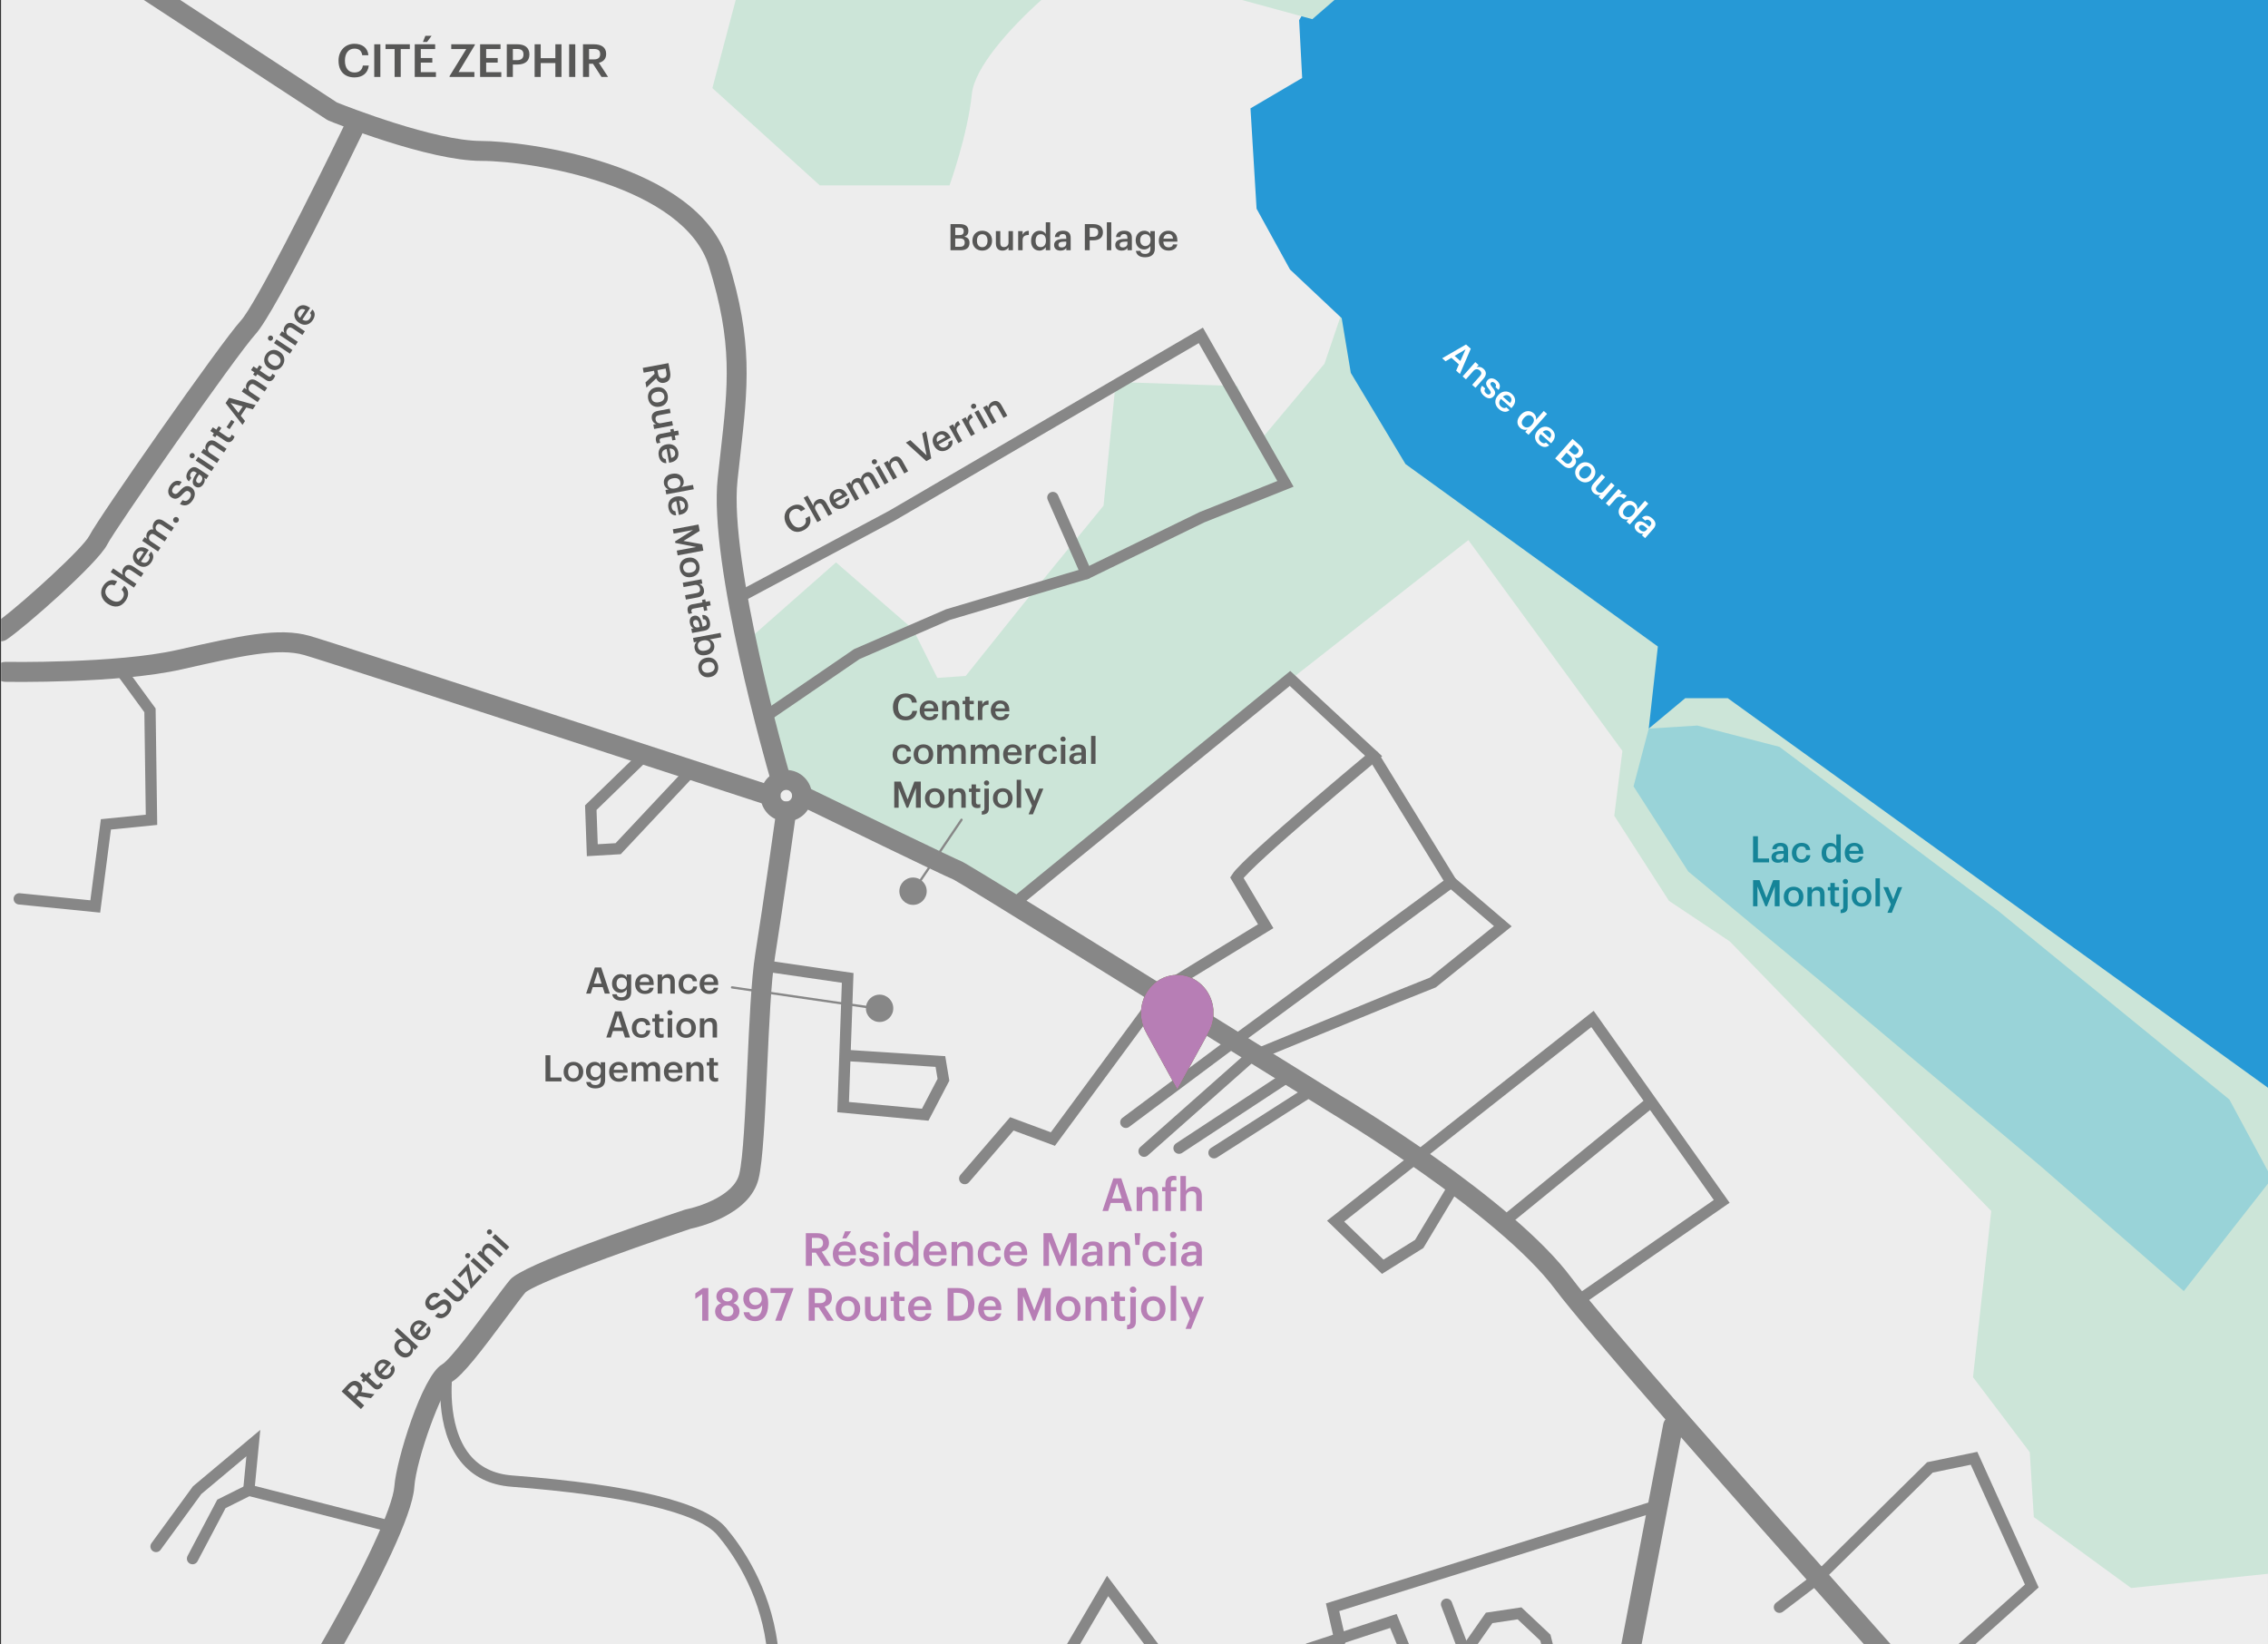<?xml version="1.0" encoding="UTF-8"?>
<svg id="Calque_1" xmlns="http://www.w3.org/2000/svg" width="496.174" height="359.626" version="1.1" xmlns:xlink="http://www.w3.org/1999/xlink" viewBox="0 0 496.174 359.626">
  <rect x="0" y="0" width="496.174" height="359.626" fill="#333333" stroke="none"/>
  <!-- Generator: Adobe Illustrator 29.7.1, SVG Export Plug-In . SVG Version: 2.1.1 Build 8)  -->
  <defs>
    <clipPath id="clippath">
      <path d="M249.617,221.591c0,1.63.448,3.153,1.22,4.436h-.027l6.744,12.27,6.739-12.27h-.026c.651-1.085,1.071-2.34,1.186-3.689v-1.498c-.361-4.253-3.762-7.586-7.9-7.586-4.385,0-7.937,3.732-7.937,8.338h0Z" fill="none"/>
    </clipPath>
  </defs>
  <rect x=".223" width="495.95" height="359.626" fill="#ededed"/>
  <polygon points="296.849 58.732 289.755 79.572 276.01 95.977 270.689 84.449 244.086 83.562 241.426 110.609 223.69 132.335 211.275 147.853 205.068 148.297 199.747 137.656 182.898 123.024 164.276 139.429 172.013 170.615 175.361 171.353 181.568 177.117 220.586 197.07 321.235 118.146 354.933 164.259 353.159 178.447 365.131 197.07 378.433 205.937 435.63 264.908 431.639 301.266 444.054 317.671 444.941 331.859 466.223 347.378 496.173 344.266 496.173 209.084 296.849 58.732" fill="#cce5d8"/>
  <polyline points="286.789 0 284.213 4.417 284.878 17.054 273.571 23.705 274.901 45.653 282.217 58.954 293.524 69.595 295.519 81.567 307.49 101.519 362.692 141.424 360.697 159.382 368.678 152.731 377.989 152.731 496.173 237.947 496.173 0" fill="#2699d6"/>
  <path d="M90.631,325.364c.461-6.444,6.168-21.639,8.219-23.092,2.361-1.349,6.51-6.788,12.112-14.324,1.722-2.316,3.21-4.317,3.949-5.182,1.899-1.827,19.864-8.53,36.184-13.974,1.521-.317,12.864-2.939,14.853-10.893.97-3.876,1.412-13.688,1.881-24.075.426-9.44.867-19.202,1.705-24.438,1.756-10.979,4.61-31.36,4.639-31.564.167-1.192-.665-2.294-1.857-2.461-1.189-.162-2.294.665-2.461,1.857-.028.205-2.876,20.544-4.626,31.48-.876,5.481-1.323,15.368-1.754,24.93-.438,9.716-.892,19.762-1.755,23.214-1.172,4.69-8.772,7.148-11.598,7.7l-.278.072c-10.571,3.524-35.455,12.066-38.21,15.281-.868,1.013-2.325,2.972-4.168,5.452-3.154,4.242-9.024,12.139-10.776,13.14-4.358,2.49-10.009,21.033-10.404,26.567-.338,4.732-6.759,18.483-16.036,34.573h5.018c7.603-13.399,14.93-28.14,15.367-34.262h-.004Z" fill="#878787"/>
  <path d="M169.237,171.994c-3.888-1.27-95.289-31.123-101.464-32.888-6.801-1.943-15.161-.054-29.012,3.073-13.327,3.01-37.369,2.612-37.612,2.607-.336-.004-.647.066-.926.187v3.985c.259.116.546.182.847.188,1.004.017,24.808.412,38.651-2.714,13.174-2.976,21.128-4.771,26.854-3.134,6.098,1.742,100.357,32.529,101.309,32.84.225.073.453.108.677.108.917,0,1.771-.584,2.072-1.504.374-1.145-.251-2.375-1.396-2.749h0Z" fill="#878787"/>
  <path d="M368.159,312.315c.226-1.183-.551-2.324-1.733-2.549-1.187-.227-2.324.552-2.55,1.734l-9.167,48.126h4.438l9.012-47.311Z" fill="#878787"/>
  <path d="M78.32,26.175c-1.085-.523-2.388-.069-2.911,1.016-7.43,15.392-19.609,39.526-22.706,42.934-4.521,4.973-31.257,43.266-33.147,47.047-1.336,2.671-14.031,14.223-19.333,18.241v4.867h.002c.416,0,.836-.119,1.208-.366,4.025-2.684,19.985-16.717,22.023-20.792,1.683-3.366,28.147-41.306,32.474-46.064,4.516-4.968,21.486-39.993,23.406-43.971.523-1.084.069-2.388-1.016-2.911h0Z" fill="#878787"/>
  <path d="M160.953,0l-5.101,19.271,23.5,21.283h28.377s3.99-11.085,4.877-19.953C213.192,14.736,220.952,6.164,227.809,0,227.809,0,160.953,0,160.953,0Z" fill="#cce5d8"/>
  <polygon points="291.936 0 271.71 0 287.095 4.196 291.936 0" fill="#cce5d8"/>
  <path d="M343.824,279.569c-12.969-17.441-49.202-39.12-50.7-40.011l-4.851-3.021c-76.625-47.701-77.646-48.042-78.04-48.171-1.371-.528-20.974-10.014-33.816-16.26-1.082-.526-2.387-.076-2.914,1.007-.526,1.083-.076,2.387,1.007,2.914,7.468,3.632,31.417,15.267,34.111,16.386,2.29,1.186,41.406,25.452,77.347,47.826l4.887,3.042c.369.22,37.021,22.147,49.47,38.89,6.013,8.087,36.393,42.594,67.407,77.455h5.849c-31.858-35.793-63.73-71.951-69.757-80.057h0Z" fill="#878787"/>
  <path d="M161.345,105.077c.206-1.924.413-3.749.61-5.495,1.692-14.98,2.811-24.877-2.69-42.604-6.669-21.49-44.862-26.142-53.958-26.142-10.195,0-29.445-7.559-31.577-8.409L39.429,0h-7.967l40.062,26.195.373.195c.885.36,21.811,8.807,33.41,8.807,11.383,0,44.331,5.468,49.794,23.074,5.23,16.854,4.21,25.876,2.522,40.823-.198,1.754-.405,3.586-.612,5.519-2.018,18.833,10.832,63.462,11.38,65.353.276.954,1.147,1.574,2.093,1.574.201,0,.405-.028.608-.087,1.156-.335,1.822-1.544,1.487-2.701-.132-.455-13.159-45.691-11.232-63.674h-.002Z" fill="#878787"/>
  <circle cx="172.012" cy="174.065" r="3.452" fill="none" stroke="#878787" stroke-linecap="round" stroke-miterlimit="4" stroke-width="4.36"/>
  <polyline points="162.281 130.34 195.092 112.826 262.708 73.364 281.22 105.842 262.93 113.158 237.657 125.462 207.396 134.441 187.443 143.087 168.488 156.056" fill="none" stroke="#878787" stroke-linecap="round" stroke-width="2.473"/>
  <line x1="237.657" y1="125.462" x2="230.341" y2="108.835" fill="none" stroke="#878787" stroke-linecap="round" stroke-width="2.473"/>
  <polyline points="250.293 251.828 273.571 231.21 305.163 218.241 313.476 214.916 328.773 202.612 317.467 192.968 300.507 165.367" fill="none" stroke="#878787" stroke-linecap="round" stroke-width="2.473"/>
  <line x1="281.22" y1="235.866" x2="257.942" y2="251.163" fill="none" stroke="#878787" stroke-linecap="round" stroke-width="2.473"/>
  <line x1="287.122" y1="238.388" x2="265.59" y2="252.161" fill="none" stroke="#878787" stroke-linecap="round" stroke-width="2.473"/>
  <polyline points="346.398 283.752 376.659 262.802 348.393 222.897 292.194 267.125 302.502 277.101 310.483 272.113 317.467 260.474" fill="none" stroke="#878787" stroke-linecap="round" stroke-width="2.473"/>
  <polyline points="167.158 211.258 185.448 213.918 184.862 230.525 184.45 242.184 202.408 243.847 206.398 236.199 205.733 232.208 185.115 230.878" fill="none" stroke="#878787" stroke-linecap="round" stroke-width="2.473"/>
  <g>
    <path d="M158.789,334.163c-4.714-5.546-20.438-9.383-46.738-11.406-3.988-.307-7.126-1.848-9.329-4.58-5.2-6.451-3.745-17.517-3.729-17.627.093-.676-.379-1.301-1.055-1.395-.682-.095-1.301.378-1.395,1.054-.069.495-1.624,12.22,4.247,19.512,2.648,3.29,6.373,5.141,11.072,5.502,24.896,1.915,40.893,5.659,45.043,10.542,3.176,3.737,9.086,12.084,10.716,23.862h2.499c-1.648-12.58-7.956-21.492-11.331-25.463h0Z" fill="#878787"/>
    <polygon points="242.186 344.705 233.439 359.626 236.306 359.626 242.439 349.164 250.285 359.626 253.377 359.626 242.186 344.705" fill="#878787"/>
  </g>
  <path d="M294.397,358.632l-1.41-6.203,69.076-21.607c.651-.204,1.015-.897.811-1.549-.203-.652-.896-1.017-1.549-.811l-71.256,22.289,1.917,8.429c.038.169.117.314.212.446h1.983c.203-.279.299-.631.217-.994h0Z" fill="#878787"/>
  <polygon points="305.538 353.05 285.749 359.527 285.683 359.626 293.397 359.626 304.122 356.116 305.561 359.626 308.233 359.626 305.538 353.05" fill="#878787"/>
  <path d="M222.693,196.959l59.525-48.551,18.29,16.96s-27.601,22.945-29.929,26.603l6.318,10.641-22.28,13.634-24.275,32.922-8.979-3.325-10.309,11.971" fill="none" stroke="#878787" stroke-linecap="round" stroke-width="2.473"/>
  <polyline points="317.467 192.968 269.913 227.885 246.303 245.51" fill="none" stroke="#878787" stroke-linecap="round" stroke-width="2.473"/>
  <path d="M445.997,347.251l-13.418-29.661-10.971,2.27-24.811,24.476-8.25,6.27c-.544.413-.649,1.189-.236,1.732.413.544,1.189.649,1.732.236l8.313-6.318,24.468-24.123,8.316-1.721,11.855,26.206-14.52,13.008h3.706l13.814-12.375h.002Z" fill="#878787"/>
  <path d="M317.625,350.488c-.24-.638-.951-.959-1.594-.719-.639.242-.961.955-.719,1.594l3.124,8.263h2.643l-3.455-9.138h0Z" fill="#878787"/>
  <polygon points="339.193 357.587 332.841 351.608 325.071 352.774 320.276 359.626 323.294 359.626 326.489 355.062 332.021 354.232 336.975 358.895 337.16 359.626 339.712 359.626 339.193 357.587" fill="#878787"/>
  <line x1="361.03" y1="241.187" x2="330.436" y2="266.127" fill="none" stroke="#878787" stroke-linecap="round" stroke-width="2.473"/>
  <polyline points="26.493 146.745 32.812 155.391 33.144 179.334 23.168 180.332 20.84 198.289 4.213 196.626" fill="none" stroke="#878787" stroke-linecap="round" stroke-width="2.473"/>
  <polyline points="140.555 165.7 129.248 176.674 129.581 185.985 135.234 185.652 150.531 169.358" fill="none" stroke="#878787" stroke-linecap="round" stroke-width="2.473"/>
  <polyline points="84.355 333.633 54.427 325.985 48.441 328.978 42.123 340.949" fill="none" stroke="#878787" stroke-linecap="round" stroke-width="2.473"/>
  <polyline points="54.427 325.985 55.424 315.676 43.12 325.985 34.142 338.289" fill="none" stroke="#878787" stroke-linecap="round" stroke-width="2.473"/>
  <g>
    <path d="M74.063,13.304v-.08c0-2.149,1.479-3.648,3.468-3.648,1.64,0,2.908.819,3.068,2.499h-1.35c-.149-.95-.68-1.439-1.709-1.439-1.259,0-2.078.979-2.078,2.579v.08c0,1.609.77,2.559,2.089,2.559.989,0,1.688-.5,1.828-1.509h1.3c-.21,1.719-1.43,2.589-3.128,2.589-2.239,0-3.488-1.429-3.488-3.628v-.002Z" fill="#575756"/>
    <path d="M81.873,9.686h1.34v7.146h-1.34v-7.146Z" fill="#575756"/>
    <path d="M86.332,10.735h-1.989v-1.049h5.317v1.049h-1.989v6.097h-1.339s0-6.097,0-6.097Z" fill="#575756"/>
    <path d="M90.732,9.686h4.468v1.049h-3.139v1.959h2.519v1h-2.519v2.089h3.309v1.049h-4.638s0-7.146,0-7.146ZM93.062,7.827h1.359l-.989,1.349h-.91s.54-1.349.54-1.349Z" fill="#575756"/>
    <path d="M98.353,16.652l3.648-5.917h-3.278v-1.049h5.157v.17l-3.568,5.907h3.468v1.069h-5.427v-.18Z" fill="#575756"/>
    <path d="M105.032,9.686h4.468v1.049h-3.139v1.959h2.519v1h-2.519v2.089h3.309v1.049h-4.638s0-7.146,0-7.146Z" fill="#575756"/>
    <path d="M110.872,9.686h2.299c1.6,0,2.648.709,2.648,2.208v.04c0,1.509-1.089,2.179-2.618,2.179h-1v2.719h-1.329v-7.146ZM113.171,13.154c.88,0,1.35-.43,1.35-1.22v-.04c0-.849-.5-1.179-1.35-1.179h-.97v2.439h.97Z" fill="#575756"/>
    <path d="M116.962,9.686h1.329v3.038h3.209v-3.038h1.339v7.146h-1.339v-3.038h-3.209v3.038h-1.329v-7.146Z" fill="#575756"/>
    <path d="M124.513,9.686h1.34v7.146h-1.34v-7.146Z" fill="#575756"/>
    <path d="M127.542,9.686h2.398c1.569,0,2.669.64,2.669,2.099v.04c0,1.12-.699,1.689-1.589,1.919l2.009,3.088h-1.439l-1.869-2.888h-.85v2.888h-1.329s0-7.146,0-7.146ZM129.94,12.994c.89,0,1.359-.38,1.359-1.139v-.04c0-.82-.51-1.1-1.359-1.1h-1.069v2.279h1.069Z" fill="#575756"/>
  </g>
  <g>
    <path d="M207.94,49.025h2.047c1.176,0,1.871.448,1.871,1.487v.032c0,.568-.256,1.016-.903,1.215.775.168,1.144.592,1.144,1.352v.032c0,1.063-.704,1.599-1.959,1.599h-2.199v-5.717h0ZM209.859,51.432c.704,0,.976-.256.976-.84v-.032c0-.544-.312-.775-.991-.775h-.863v1.647h.879,0ZM210.011,53.982c.712,0,1.039-.32,1.039-.911v-.032c0-.592-.327-.888-1.111-.888h-.959v1.831h1.031,0Z" fill="#575756"/>
    <path d="M212.741,52.695v-.064c0-1.295.919-2.159,2.15-2.159,1.224,0,2.144.855,2.144,2.135v.064c0,1.303-.92,2.151-2.151,2.151s-2.143-.855-2.143-2.127h0ZM216.042,52.679v-.056c0-.864-.432-1.392-1.151-1.392s-1.159.52-1.159,1.383v.064c0,.855.424,1.391,1.159,1.391.72,0,1.151-.536,1.151-1.391h0Z" fill="#575756"/>
    <path d="M217.869,53.239v-2.679h.967v2.566c0,.632.264.919.824.919.52,0,.975-.335.975-1v-2.486h.968v4.182h-.968v-.656c-.207.408-.647.736-1.327.736-.823,0-1.438-.472-1.438-1.583h-.001Z" fill="#575756"/>
    <path d="M222.748,50.56h.968v.784c.264-.528.656-.84,1.359-.848v.903c-.848.008-1.359.28-1.359,1.167v2.175h-.968v-4.182h0Z" fill="#575756"/>
    <path d="M225.572,52.719v-.064c0-1.335.792-2.183,1.879-2.183.68,0,1.104.312,1.336.728v-2.575h.967v6.117h-.967v-.704c-.225.416-.76.784-1.376.784-1.047,0-1.839-.744-1.839-2.103h0ZM228.818,52.671v-.064c0-.919-.424-1.375-1.127-1.375-.712,0-1.128.496-1.128,1.399v.064c0,.919.464,1.359,1.088,1.359.672,0,1.167-.448,1.167-1.383Z" fill="#575756"/>
    <path d="M230.604,53.583c0-.976.944-1.328,2.144-1.328h.52v-.216c0-.56-.192-.839-.76-.839-.504,0-.752.24-.8.656h-.936c.08-.976.855-1.383,1.791-1.383s1.671.384,1.671,1.527v2.743h-.951v-.512c-.271.36-.64.592-1.279.592-.768,0-1.399-.368-1.399-1.239h0ZM233.267,53.278v-.416h-.496c-.735,0-1.207.168-1.207.68,0,.352.191.583.672.583.592,0,1.031-.312,1.031-.848h0Z" fill="#575756"/>
    <path d="M237.332,49.025h1.84c1.279,0,2.118.567,2.118,1.767v.032c0,1.208-.871,1.743-2.095,1.743h-.8v2.175h-1.063v-5.717h0ZM239.171,51.799c.703,0,1.079-.344,1.079-.976v-.032c0-.68-.4-.944-1.079-.944h-.776v1.951h.776Z" fill="#575756"/>
    <path d="M242.148,48.625h.968v6.117h-.968v-6.117Z" fill="#575756"/>
    <path d="M243.988,53.583c0-.976.943-1.328,2.144-1.328h.52v-.216c0-.56-.192-.839-.76-.839-.504,0-.752.24-.8.656h-.936c.08-.976.855-1.383,1.791-1.383s1.672.384,1.672,1.527v2.743h-.952v-.512c-.271.36-.64.592-1.279.592-.768,0-1.399-.368-1.399-1.239h0ZM246.651,53.278v-.416h-.496c-.735,0-1.207.168-1.207.68,0,.352.191.583.672.583.591,0,1.031-.312,1.031-.848h0Z" fill="#575756"/>
    <path d="M248.5,54.886h.976c.08.416.399.656,1.031.656.752,0,1.167-.376,1.167-1.127v-.616c-.231.399-.751.775-1.367.775-1.047,0-1.854-.784-1.854-1.991v-.056c0-1.175.8-2.055,1.879-2.055.688,0,1.104.312,1.343.728v-.64h.968v3.87c-.008,1.231-.831,1.847-2.127,1.847-1.311,0-1.902-.592-2.015-1.391h-.001ZM251.706,52.551v-.056c0-.792-.432-1.264-1.127-1.264-.72,0-1.136.52-1.136,1.279v.064c0,.776.479,1.255,1.104,1.255.672,0,1.159-.479,1.159-1.279h0Z" fill="#575756"/>
    <path d="M253.516,52.695v-.064c0-1.295.888-2.159,2.079-2.159,1.039,0,1.975.616,1.975,2.111v.28h-3.062c.032.792.432,1.239,1.151,1.239.584,0,.888-.232.96-.64h.936c-.137.879-.848,1.359-1.919,1.359-1.231,0-2.119-.808-2.119-2.127h-.001ZM256.611,52.215c-.049-.72-.416-1.04-1.016-1.04-.584,0-.976.392-1.071,1.04h2.087Z" fill="#575756"/>
  </g>
  <g>
    <path d="M195.349,154.675v-.064c0-1.719,1.183-2.918,2.774-2.918,1.311,0,2.326.655,2.454,1.999h-1.079c-.12-.76-.544-1.151-1.367-1.151-1.008,0-1.663.783-1.663,2.062v.064c0,1.288.615,2.047,1.671,2.047.792,0,1.352-.4,1.463-1.207h1.04c-.168,1.375-1.144,2.071-2.503,2.071-1.791,0-2.79-1.144-2.79-2.902h0Z" fill="#575756"/>
    <path d="M201.205,155.45v-.064c0-1.295.888-2.159,2.079-2.159,1.039,0,1.975.616,1.975,2.111v.28h-3.062c.032.792.432,1.239,1.151,1.239.584,0,.888-.232.96-.64h.936c-.137.879-.848,1.359-1.919,1.359-1.231,0-2.119-.808-2.119-2.127h-.001ZM204.299,154.971c-.049-.72-.416-1.04-1.016-1.04-.584,0-.976.392-1.071,1.04h2.087Z" fill="#575756"/>
    <path d="M206.125,153.315h.967v.664c.2-.408.664-.751,1.352-.751.84,0,1.431.488,1.431,1.639v2.63h-.967v-2.542c0-.632-.256-.919-.832-.919-.544,0-.983.335-.983.999v2.463h-.967v-4.182h-.001Z" fill="#575756"/>
    <path d="M211.148,156.33v-2.287h-.56v-.728h.56v-.919h.968v.919h.92v.728h-.92v2.199c0,.368.176.536.479.536.192,0,.336-.024.472-.08v.768c-.151.056-.359.104-.655.104-.832,0-1.264-.448-1.264-1.239h0Z" fill="#575756"/>
    <path d="M213.94,153.315h.968v.784c.264-.528.656-.84,1.359-.848v.903c-.848.008-1.359.28-1.359,1.167v2.175h-.968v-4.182h0Z" fill="#575756"/>
    <path d="M216.756,155.45v-.064c0-1.295.888-2.159,2.079-2.159,1.039,0,1.975.616,1.975,2.111v.28h-3.062c.032.792.432,1.239,1.151,1.239.584,0,.888-.232.96-.64h.936c-.137.879-.848,1.359-1.919,1.359-1.231,0-2.119-.808-2.119-2.127h-.001ZM219.85,154.971c-.048-.72-.415-1.04-1.015-1.04-.584,0-.976.392-1.071,1.04h2.086Z" fill="#575756"/>
    <path d="M195.277,165.058v-.064c0-1.327.943-2.167,2.11-2.167.928,0,1.8.416,1.911,1.567h-.936c-.08-.56-.447-.792-.959-.792-.664,0-1.136.512-1.136,1.375v.064c0,.911.448,1.391,1.159,1.391.512,0,.952-.304,1.008-.896h.888c-.072.959-.8,1.639-1.936,1.639-1.199,0-2.11-.784-2.11-2.119v.002Z" fill="#575756"/>
    <path d="M199.876,165.05v-.064c0-1.295.919-2.159,2.15-2.159,1.224,0,2.144.855,2.144,2.135v.064c0,1.303-.92,2.151-2.151,2.151s-2.143-.855-2.143-2.127h0ZM203.178,165.034v-.056c0-.864-.432-1.392-1.151-1.392s-1.159.52-1.159,1.383v.064c0,.855.424,1.392,1.159,1.392.72,0,1.151-.536,1.151-1.392h0Z" fill="#575756"/>
    <path d="M205.045,162.916h.967v.64c.2-.392.656-.728,1.271-.728.544,0,.976.232,1.184.751.319-.52.896-.751,1.415-.751.768,0,1.392.472,1.392,1.623v2.646h-.968v-2.583c0-.616-.264-.879-.744-.879s-.919.32-.919.959v2.502h-.968v-2.583c0-.616-.271-.879-.743-.879-.48,0-.92.32-.92.959v2.502h-.967v-4.182.003Z" fill="#575756"/>
    <path d="M212.389,162.916h.967v.64c.2-.392.656-.728,1.271-.728.544,0,.976.232,1.184.751.319-.52.896-.751,1.415-.751.768,0,1.392.472,1.392,1.623v2.646h-.968v-2.583c0-.616-.264-.879-.744-.879s-.919.32-.919.959v2.502h-.968v-2.583c0-.616-.271-.879-.743-.879-.48,0-.92.32-.92.959v2.502h-.967v-4.182.003Z" fill="#575756"/>
    <path d="M219.453,165.05v-.064c0-1.295.888-2.159,2.079-2.159,1.039,0,1.975.616,1.975,2.111v.28h-3.062c.032.792.432,1.239,1.151,1.239.584,0,.888-.232.96-.64h.936c-.137.879-.848,1.359-1.919,1.359-1.231,0-2.119-.808-2.119-2.127h-.001ZM222.547,164.57c-.049-.719-.416-1.039-1.016-1.039-.584,0-.976.392-1.071,1.039h2.087Z" fill="#575756"/>
    <path d="M224.372,162.916h.968v.784c.264-.528.656-.84,1.359-.848v.903c-.848.008-1.359.28-1.359,1.167v2.175h-.968v-4.182h0Z" fill="#575756"/>
    <path d="M227.189,165.058v-.064c0-1.327.943-2.167,2.11-2.167.928,0,1.8.416,1.911,1.567h-.936c-.08-.56-.447-.792-.959-.792-.664,0-1.136.512-1.136,1.375v.064c0,.911.448,1.391,1.159,1.391.512,0,.952-.304,1.008-.896h.888c-.072.959-.8,1.639-1.936,1.639-1.199,0-2.11-.784-2.11-2.119v.002Z" fill="#575756"/>
    <path d="M231.989,161.676c0-.32.256-.56.575-.56s.576.24.576.56c0,.312-.256.552-.576.552s-.575-.24-.575-.552ZM232.092,162.916h.968v4.182h-.968v-4.182Z" fill="#575756"/>
    <path d="M233.932,165.938c0-.976.943-1.328,2.144-1.328h.52v-.216c0-.56-.192-.839-.76-.839-.504,0-.752.24-.8.656h-.936c.08-.976.855-1.383,1.791-1.383s1.672.384,1.672,1.527v2.743h-.952v-.512c-.271.36-.64.592-1.279.592-.768,0-1.399-.368-1.399-1.239h0ZM236.595,165.634v-.416h-.496c-.735,0-1.207.168-1.207.68,0,.352.191.583.672.583.591,0,1.031-.312,1.031-.848h0Z" fill="#575756"/>
    <path d="M238.7,160.98h.968v6.117h-.968v-6.117Z" fill="#575756"/>
    <path d="M195.636,170.98h1.424l1.503,3.902,1.471-3.902h1.408v5.717h-1.063v-4.317l-1.703,4.317h-.344l-1.735-4.317v4.317h-.96v-5.717h0Z" fill="#575756"/>
    <path d="M202.357,174.65v-.064c0-1.295.919-2.159,2.15-2.159,1.224,0,2.144.855,2.144,2.135v.064c0,1.303-.92,2.151-2.151,2.151s-2.143-.855-2.143-2.127h0ZM205.659,174.634v-.056c0-.864-.432-1.392-1.151-1.392s-1.159.52-1.159,1.383v.064c0,.855.424,1.391,1.159,1.391.72,0,1.151-.536,1.151-1.391h0Z" fill="#575756"/>
    <path d="M207.524,172.516h.968v.664c.2-.408.664-.751,1.352-.751.84,0,1.431.488,1.431,1.639v2.63h-.967v-2.542c0-.632-.256-.919-.832-.919-.543,0-.983.335-.983.999v2.463h-.968v-4.182h-.001Z" fill="#575756"/>
    <path d="M212.548,175.53v-2.287h-.56v-.728h.56v-.919h.968v.919h.92v.728h-.92v2.199c0,.368.176.536.479.536.192,0,.336-.024.472-.08v.768c-.151.056-.359.104-.655.104-.832,0-1.264-.448-1.264-1.239h0Z" fill="#575756"/>
    <path d="M214.79,177.457c.424-.032.575-.24.575-.592v-4.35h.968v4.326c0,.847-.384,1.343-1.543,1.359v-.743ZM215.261,171.276c0-.32.256-.56.575-.56s.576.24.576.56c0,.312-.256.552-.576.552s-.575-.24-.575-.552Z" fill="#575756"/>
    <path d="M217.229,174.65v-.064c0-1.295.92-2.159,2.15-2.159s2.144.855,2.144,2.135v.064c0,1.303-.92,2.151-2.151,2.151s-2.143-.855-2.143-2.127h0ZM220.531,174.634v-.056c0-.864-.432-1.392-1.151-1.392s-1.159.52-1.159,1.383v.064c0,.855.424,1.391,1.159,1.391.72,0,1.151-.536,1.151-1.391h0Z" fill="#575756"/>
    <path d="M222.42,170.581h.968v6.117h-.968v-6.117Z" fill="#575756"/>
    <path d="M225.788,176.273l-1.655-3.758h1.048l1.111,2.694,1.023-2.694h.943l-2.278,5.613h-.952l.76-1.855h0Z" fill="#575756"/>
  </g>
  <g>
    <path d="M130.139,211.638h1.392l1.887,5.717h-1.104l-.456-1.415h-2.183l-.447,1.415h-1l1.911-5.717h0ZM129.923,215.164h1.687l-.839-2.654-.848,2.654h0Z" fill="#575756"/>
    <path d="M133.94,217.499h.976c.08.416.399.656,1.031.656.752,0,1.168-.376,1.168-1.127v-.616c-.232.399-.752.775-1.368.775-1.047,0-1.854-.784-1.854-1.991v-.056c0-1.175.8-2.055,1.879-2.055.688,0,1.104.312,1.344.728v-.64h.967v3.87c-.008,1.231-.831,1.847-2.127,1.847-1.311,0-1.902-.592-2.015-1.391h0ZM137.146,215.164v-.056c0-.792-.432-1.264-1.127-1.264-.72,0-1.136.52-1.136,1.279v.064c0,.776.479,1.255,1.104,1.255.672,0,1.159-.479,1.159-1.279h0Z" fill="#575756"/>
    <path d="M138.956,215.308v-.064c0-1.295.888-2.159,2.079-2.159,1.039,0,1.975.616,1.975,2.111v.28h-3.062c.032.792.432,1.239,1.151,1.239.584,0,.888-.232.96-.64h.936c-.137.879-.848,1.359-1.919,1.359-1.231,0-2.119-.808-2.119-2.127h-.001ZM142.05,214.828c-.049-.72-.416-1.04-1.016-1.04-.584,0-.976.392-1.071,1.04h2.087Z" fill="#575756"/>
    <path d="M143.876,213.173h.967v.664c.2-.408.664-.751,1.352-.751.84,0,1.431.488,1.431,1.639v2.63h-.967v-2.542c0-.632-.256-.919-.832-.919-.544,0-.983.335-.983.999v2.463h-.967v-4.182h-.001Z" fill="#575756"/>
    <path d="M148.459,215.315v-.064c0-1.327.943-2.167,2.11-2.167.928,0,1.8.416,1.911,1.567h-.936c-.08-.56-.447-.792-.959-.792-.664,0-1.136.512-1.136,1.375v.064c0,.911.448,1.391,1.159,1.391.512,0,.952-.304,1.008-.896h.888c-.072.959-.8,1.639-1.936,1.639-1.199,0-2.11-.784-2.11-2.119v.002Z" fill="#575756"/>
    <path d="M153.06,215.308v-.064c0-1.295.888-2.159,2.079-2.159,1.039,0,1.975.616,1.975,2.111v.28h-3.062c.032.792.432,1.239,1.151,1.239.584,0,.888-.232.96-.64h.936c-.137.879-.848,1.359-1.919,1.359-1.231,0-2.119-.808-2.119-2.127h-.001ZM156.154,214.828c-.048-.72-.415-1.04-1.015-1.04-.584,0-.976.392-1.071,1.04h2.086Z" fill="#575756"/>
    <path d="M134.555,221.238h1.392l1.887,5.717h-1.104l-.456-1.415h-2.183l-.447,1.415h-1l1.911-5.717h0ZM134.339,224.764h1.687l-.839-2.654-.848,2.654h0Z" fill="#575756"/>
    <path d="M138.228,224.916v-.064c0-1.327.943-2.167,2.11-2.167.928,0,1.8.416,1.911,1.567h-.936c-.08-.56-.447-.792-.959-.792-.664,0-1.136.512-1.136,1.375v.064c0,.911.448,1.391,1.159,1.391.512,0,.952-.304,1.008-.896h.888c-.072.959-.8,1.639-1.936,1.639-1.199,0-2.11-.784-2.11-2.119v.002Z" fill="#575756"/>
    <path d="M143.267,225.787v-2.287h-.56v-.728h.56v-.919h.968v.919h.919v.728h-.919v2.199c0,.368.176.536.479.536.192,0,.336-.024.472-.08v.768c-.151.056-.359.104-.655.104-.832,0-1.264-.448-1.264-1.239h0Z" fill="#575756"/>
    <path d="M145.98,221.534c0-.32.256-.56.575-.56s.576.24.576.56c0,.312-.256.552-.576.552s-.575-.24-.575-.552ZM146.083,222.773h.968v4.182h-.968v-4.182Z" fill="#575756"/>
    <path d="M147.948,224.908v-.064c0-1.295.919-2.159,2.15-2.159,1.224,0,2.144.855,2.144,2.135v.064c0,1.303-.92,2.151-2.151,2.151s-2.143-.855-2.143-2.127h0ZM151.25,224.892v-.056c0-.864-.432-1.392-1.151-1.392s-1.159.52-1.159,1.383v.064c0,.855.424,1.392,1.159,1.392.72,0,1.151-.536,1.151-1.392h0Z" fill="#575756"/>
    <path d="M153.115,222.773h.968v.664c.2-.408.664-.751,1.352-.751.84,0,1.431.488,1.431,1.639v2.63h-.967v-2.542c0-.632-.256-.919-.832-.919-.543,0-.983.335-.983,1v2.462h-.968v-4.182h-.001Z" fill="#575756"/>
    <path d="M119.339,230.838h1.063v4.869h2.438v.848h-3.502v-5.717h0Z" fill="#575756"/>
    <path d="M123.308,234.508v-.064c0-1.295.92-2.159,2.15-2.159s2.144.855,2.144,2.135v.064c0,1.303-.92,2.151-2.151,2.151s-2.143-.855-2.143-2.127ZM126.61,234.492v-.056c0-.864-.432-1.392-1.151-1.392s-1.159.52-1.159,1.383v.064c0,.855.424,1.391,1.159,1.391.72,0,1.151-.536,1.151-1.391h0Z" fill="#575756"/>
    <path d="M128.244,236.699h.976c.08.416.399.656,1.031.656.752,0,1.167-.376,1.167-1.127v-.616c-.231.399-.751.775-1.367.775-1.047,0-1.854-.784-1.854-1.991v-.056c0-1.175.8-2.055,1.879-2.055.688,0,1.104.312,1.343.728v-.64h.968v3.87c-.008,1.231-.831,1.847-2.127,1.847-1.311,0-1.902-.592-2.015-1.391h-.001ZM131.45,234.364v-.056c0-.792-.432-1.264-1.127-1.264-.72,0-1.136.52-1.136,1.279v.064c0,.776.479,1.255,1.104,1.255.672,0,1.159-.479,1.159-1.279h0Z" fill="#575756"/>
    <path d="M133.26,234.508v-.064c0-1.295.888-2.159,2.079-2.159,1.039,0,1.975.616,1.975,2.111v.28h-3.062c.032.792.432,1.239,1.151,1.239.584,0,.888-.232.96-.64h.936c-.137.879-.848,1.359-1.919,1.359-1.231,0-2.119-.808-2.119-2.127h-.001ZM136.355,234.028c-.049-.72-.416-1.04-1.016-1.04-.584,0-.976.392-1.071,1.04h2.087Z" fill="#575756"/>
    <path d="M138.179,232.373h.968v.64c.2-.392.656-.728,1.271-.728.544,0,.976.232,1.184.751.319-.52.896-.751,1.415-.751.768,0,1.392.472,1.392,1.623v2.646h-.968v-2.583c0-.616-.264-.879-.744-.879s-.919.32-.919.959v2.502h-.968v-2.583c0-.616-.271-.879-.743-.879-.479,0-.92.32-.92.959v2.502h-.968v-4.182.003Z" fill="#575756"/>
    <path d="M145.244,234.508v-.064c0-1.295.888-2.159,2.079-2.159,1.039,0,1.975.616,1.975,2.111v.28h-3.062c.032.792.432,1.239,1.151,1.239.584,0,.888-.232.96-.64h.936c-.137.879-.848,1.359-1.919,1.359-1.231,0-2.119-.808-2.119-2.127h-.001ZM148.337,234.028c-.048-.72-.415-1.04-1.015-1.04-.584,0-.976.392-1.071,1.04h2.086Z" fill="#575756"/>
    <path d="M150.164,232.373h.967v.664c.2-.408.664-.751,1.352-.751.84,0,1.431.488,1.431,1.639v2.63h-.967v-2.542c0-.632-.256-.919-.832-.919-.544,0-.983.335-.983.999v2.463h-.967v-4.182h-.001Z" fill="#575756"/>
    <path d="M155.187,235.387v-2.287h-.56v-.728h.56v-.919h.968v.919h.919v.728h-.919v2.199c0,.368.176.536.479.536.192,0,.336-.024.472-.08v.768c-.151.056-.359.104-.655.104-.832,0-1.264-.448-1.264-1.239h0Z" fill="#575756"/>
  </g>
  <g>
    <path d="M172.083,114.751l-.031-.056c-.84-1.5-.394-3.125.995-3.902,1.144-.64,2.35-.565,3.118.545l-.942.527c-.475-.604-1.037-.739-1.755-.336-.88.492-1.068,1.496-.443,2.612l.031.056c.629,1.124,1.537,1.485,2.458.969.69-.387.983-1.009.687-1.767l.907-.508c.525,1.282.014,2.365-1.172,3.029-1.562.875-2.993.365-3.853-1.169h0Z" fill="#575756"/>
    <path d="M175.828,108.879l.843-.472,1.27,2.268c-.024-.454.212-.98.812-1.316.732-.41,1.486-.273,2.049.731l1.285,2.295-.844.472-1.242-2.218c-.309-.552-.673-.677-1.175-.396-.475.266-.694.773-.37,1.352l1.203,2.149-.844.472-2.987-5.337h0Z" fill="#575756"/>
    <path d="M181.815,110.191l-.031-.056c-.633-1.13-.28-2.318.76-2.9.906-.507,2.023-.427,2.754.877l.137.244-2.672,1.496c.414.675.981.871,1.609.519.51-.285.661-.636.525-1.027l.816-.457c.311.833-.075,1.6-1.011,2.123-1.074.602-2.243.331-2.888-.82h.001ZM184.281,108.261c-.395-.604-.871-.704-1.394-.411-.51.286-.66.818-.427,1.43l1.82-1.019h0Z" fill="#575756"/>
    <path d="M185.065,105.924l.844-.472.312.558c-.017-.439.217-.956.754-1.256.475-.266.964-.274,1.399.078.025-.609.414-1.093.868-1.347.669-.375,1.444-.268,2.007.737l1.293,2.309-.845.473-1.262-2.253c-.301-.537-.659-.638-1.079-.404-.418.234-.645.728-.332,1.286l1.222,2.184-.844.473-1.262-2.253c-.301-.537-.667-.634-1.078-.404-.419.234-.646.728-.334,1.286l1.223,2.184-.844.472-2.043-3.649v-.002Z" fill="#575756"/>
    <path d="M190.797,101.295c-.156-.279-.05-.613.229-.769.279-.157.62-.073.776.207.152.272.046.606-.233.763-.278.156-.619.071-.771-.201h-.001ZM191.494,102.325l.844-.473,2.043,3.649-.845.473-2.042-3.649h0Z" fill="#575756"/>
    <path d="M193.365,101.278l.844-.472.323.579c-.024-.454.213-.98.812-1.316.733-.41,1.487-.273,2.05.731l1.284,2.295-.844.472-1.242-2.218c-.309-.552-.672-.677-1.175-.396-.475.266-.694.773-.37,1.352l1.203,2.149-.844.472-2.042-3.649h.001Z" fill="#575756"/>
    <path d="M198.177,96.824l.971-.543,3.562,3.32-.961-4.777.873-.488,1.104,5.934-1.074.602-4.475-4.047h0Z" fill="#575756"/>
    <path d="M204.382,97.556l-.031-.056c-.633-1.13-.28-2.317.76-2.899.906-.508,2.023-.427,2.753.877l.137.244-2.672,1.496c.415.675.982.871,1.61.519.51-.285.661-.636.525-1.027l.815-.457c.311.833-.075,1.6-1.01,2.123-1.074.602-2.243.331-2.888-.82h.001ZM206.847,95.626c-.394-.604-.87-.704-1.393-.411-.51.285-.661.818-.428,1.43l1.82-1.019h0Z" fill="#575756"/>
    <path d="M207.632,93.29l.844-.473.383.684c-.027-.589.162-1.053.772-1.404l.441.788c-.735.421-1.05.908-.616,1.683l1.062,1.897-.845.473-2.042-3.649h.001Z" fill="#575756"/>
    <path d="M210.403,91.738l.845-.473.383.684c-.027-.589.162-1.054.771-1.404l.441.788c-.735.421-1.049.908-.615,1.683l1.062,1.897-.845.473-2.043-3.649h.001Z" fill="#575756"/>
    <path d="M212.5,89.145c-.156-.279-.051-.613.229-.77s.62-.072.776.207c.152.272.046.606-.233.763s-.619.072-.771-.2h-.001ZM213.195,90.175l.845-.473,2.043,3.649-.845.473-2.043-3.649Z" fill="#575756"/>
    <path d="M215.066,89.128l.844-.473.324.579c-.023-.453.213-.98.812-1.316.732-.41,1.486-.273,2.049.731l1.285,2.295-.844.472-1.242-2.218c-.309-.552-.672-.677-1.175-.396-.474.266-.694.773-.37,1.352l1.203,2.149-.844.473-2.043-3.649h0Z" fill="#575756"/>
  </g>
  <g>
    <path d="M74.738,304.375l1.297-1.415c.848-.926,1.818-1.229,2.68-.44l.023.021c.66.605.619,1.325.273,1.974l2.908.484-.778.849-2.714-.458-.459.501,1.704,1.561-.718.784-4.217-3.861h0ZM77.986,304.747c.48-.525.511-1.007.062-1.418l-.023-.021c-.484-.443-.924-.293-1.383.208l-.578.631,1.344,1.231s.578-.631.578-.631Z" fill="#575756"/>
    <path d="M81.66,303.553l-1.687-1.544-.378.413-.537-.491.379-.413-.679-.621.653-.714.678.621.621-.678.537.491-.621.678,1.621,1.485c.271.249.514.232.72.008.13-.142.209-.264.259-.402l.566.519c-.061.149-.166.335-.365.553-.562.614-1.184.63-1.768.095h0Z" fill="#575756"/>
    <path d="M82.708,301.106l-.047-.043c-.956-.875-.993-2.113-.188-2.991.702-.767,1.788-1.041,2.891-.031l.207.189-2.068,2.259c.605.511,1.205.519,1.691-.012.395-.431.428-.812.176-1.14l.633-.69c.556.695.43,1.543-.294,2.333-.831.908-2.026,1.018-3,.127h-.001ZM84.445,298.5c-.564-.45-1.049-.395-1.453.047-.395.431-.37.983.043,1.492l1.41-1.539Z" fill="#575756"/>
    <path d="M87.15,296.292l-.047-.043c-.984-.901-1.076-2.058-.342-2.86.459-.501.976-.604,1.438-.493l-1.898-1.739.653-.714,4.512,4.131-.654.714-.52-.476c.156.445.066,1.089-.35,1.543-.707.772-1.791.854-2.793-.063h0ZM89.307,293.865l-.047-.043c-.678-.621-1.301-.616-1.775-.098-.48.525-.396,1.167.271,1.777l.047.043c.679.621,1.315.576,1.737.116.454-.496.458-1.164-.232-1.795h0Z" fill="#575756"/>
    <path d="M90.547,292.546l-.047-.043c-.955-.875-.992-2.112-.188-2.991.701-.766,1.787-1.04,2.891-.03l.206.189-2.068,2.258c.605.511,1.206.519,1.691-.012.395-.431.429-.811.177-1.14l.632-.69c.556.695.431,1.543-.294,2.333-.831.908-2.026,1.017-3,.126ZM92.283,289.939c-.562-.45-1.047-.395-1.452.047-.394.431-.37.984.044,1.492,0,0,1.408-1.539,1.408-1.539Z" fill="#575756"/>
    <path d="M95.173,287.898l.69-.755c.475.335.984.488,1.638-.225.427-.466.47-1.033.081-1.39-.39-.356-.715-.297-1.453.285-1.06.884-1.804,1.081-2.594.357-.689-.632-.67-1.697.135-2.575.832-.908,1.742-1.073,2.625-.416l-.658.72c-.513-.328-.934-.247-1.377.236-.437.477-.434.936-.109,1.232.342.313.643.329,1.418-.305,1.043-.867,1.796-1.121,2.639-.349.731.669.737,1.812-.116,2.744-1.054,1.15-2.067,1.109-2.918.44h-.001Z" fill="#575756"/>
    <path d="M98.934,284.193l-1.975-1.809.652-.713,1.893,1.733c.467.426.856.426,1.235.013.351-.383.411-.945-.079-1.394l-1.834-1.679.654-.714,3.084,2.824-.654.714-.482-.443c.16.428.104.974-.354,1.476-.556.607-1.319.742-2.14-.008h0Z" fill="#575756"/>
    <path d="M102.959,281.858l-.939-3.863-1.351,1.474-.566-.519,2.317-2.53.1.092.922,3.836,1.447-1.58.571.524-2.419,2.642s-.082-.076-.082-.076Z" fill="#575756"/>
    <path d="M101.95,275.098c-.235-.216-.239-.566-.024-.802.217-.236.566-.264.802-.047.229.21.234.562.019.798-.216.235-.566.262-.796.051h0ZM102.934,275.859l.654-.714,3.084,2.824-.654.714-3.084-2.824Z" fill="#575756"/>
    <path d="M104.382,274.278l.653-.713.489.448c-.165-.423-.105-.998.358-1.505.567-.619,1.326-.726,2.176.052l1.939,1.776-.652.713-1.875-1.717c-.467-.427-.852-.433-1.24-.008-.367.4-.417.952.072,1.4l1.816,1.664-.653.713-3.084-2.824h0Z" fill="#575756"/>
    <path d="M106.699,269.913c-.236-.216-.24-.566-.025-.802.217-.236.566-.264.803-.047.229.21.234.562.018.798-.215.235-.565.262-.795.051h0ZM107.683,270.673l.653-.714,3.084,2.824-.653.714-3.084-2.824Z" fill="#575756"/>
  </g>
  <g>
    <path d="M23.556,132.078l-.053-.035c-1.432-.954-1.772-2.603-.889-3.927.727-1.09,1.836-1.572,3.023-.933l-.598.897c-.699-.321-1.26-.186-1.717.499-.559.838-.271,1.818.793,2.528l.054.036c1.071.714,2.044.624,2.63-.254.439-.659.417-1.347-.192-1.887l.577-.865c1.051.903,1.088,2.1.334,3.231-.994,1.49-2.5,1.687-3.963.71h0Z" fill="#575756"/>
    <path d="M24.219,125.146l.536-.804,2.162,1.442c-.229-.393-.256-.97.125-1.542.467-.699,1.199-.92,2.158-.281l2.188,1.459-.536.804-2.116-1.411c-.525-.351-.906-.297-1.226.183-.302.453-.267,1.004.286,1.373l2.049,1.366-.537.804-5.089-3.394h0Z" fill="#575756"/>
    <path d="M30.149,123.589l-.054-.035c-1.077-.719-1.303-1.936-.643-2.927.577-.865,1.608-1.301,2.852-.472l.233.155-1.699,2.548c.677.413,1.271.328,1.67-.271.324-.486.3-.867,0-1.153l.519-.778c.655.602.661,1.459.066,2.351-.684,1.024-1.848,1.315-2.945.583h0ZM31.466,120.75c-.625-.359-1.096-.232-1.428.267-.324.486-.215,1.029.271,1.468l1.157-1.735Z" fill="#575756"/>
    <path d="M31.103,118.312l.536-.804.532.355c-.215-.384-.242-.95.1-1.461.302-.453.734-.683,1.281-.568-.254-.554-.127-1.162.16-1.594.426-.639,1.164-.896,2.123-.257l2.201,1.468-.536.805-2.149-1.433c-.512-.342-.877-.269-1.145.131-.266.399-.243.942.289,1.297l2.082,1.388-.537.805-2.148-1.433c-.513-.342-.883-.262-1.145.131-.266.399-.244.942.289,1.297l2.082,1.388-.537.804-3.479-2.32h0Z" fill="#575756"/>
    <path d="M38.152,114.254c-.293-.195-.37-.583-.175-.875.199-.299.588-.377.88-.182.293.195.363.579.164.878-.195.292-.576.375-.869.179Z" fill="#575756"/>
    <path d="M39.367,110.257l.568-.852c.519.259,1.046.332,1.583-.473.351-.525.306-1.092-.133-1.385-.439-.292-.752-.184-1.394.503-.91,1.035-1.615,1.343-2.508.749-.777-.519-.92-1.575-.259-2.566.684-1.025,1.558-1.325,2.53-.812l-.541.812c-.557-.246-.961-.102-1.324.444-.359.539-.285.991.08,1.235.386.257.685.227,1.355-.518.898-1.016,1.604-1.381,2.555-.747.824.55,1.004,1.678.303,2.729-.865,1.298-1.874,1.413-2.816.881h0Z" fill="#575756"/>
    <path d="M42.679,106.399c-.811-.541-.58-1.522.085-2.52l.288-.432-.179-.12c-.466-.31-.806-.305-1.12.167-.279.419-.218.758.102,1.029l-.52.778c-.768-.608-.676-1.479-.156-2.258s1.246-1.177,2.197-.543l2.281,1.521-.527.792-.426-.284c.148.425.137.86-.217,1.392-.426.639-1.083.96-1.809.477h0ZM43.904,104.014l-.346-.23-.275.413c-.408.612-.529,1.098-.104,1.382.292.195.592.165.857-.235.328-.492.313-1.031-.133-1.329h.001Z" fill="#575756"/>
    <path d="M41.722,100.153c-.266-.178-.323-.523-.146-.789.178-.267.52-.347.785-.169.26.173.317.519.14.786-.177.266-.519.345-.778.172h0ZM42.811,100.755l.537-.805,3.479,2.32-.537.805-3.479-2.32Z" fill="#575756"/>
    <path d="M44.001,98.971l.535-.805.553.368c-.229-.393-.257-.969.125-1.541.465-.699,1.199-.92,2.156-.281l2.189,1.459-.537.804-2.115-1.411c-.525-.351-.906-.297-1.227.183-.302.453-.267,1.004.285,1.372l2.05,1.366-.536.805-3.479-2.32h.001Z" fill="#575756"/>
    <path d="M49.294,96.464l-1.902-1.269-.311.466-.604-.404.31-.466-.765-.51.537-.805.765.51.511-.765.604.404-.51.765,1.83,1.22c.305.204.543.151.711-.102.106-.16.166-.292.195-.437l.639.426c-.037.157-.113.357-.277.603-.461.692-1.074.803-1.732.364h-.001Z" fill="#575756"/>
    <path d="M49.556,93.435l1.064-1.596.665.444-1.063,1.596-.666-.444Z" fill="#575756"/>
    <path d="M49.353,88.177l.772-1.158,5.804,1.602-.613.918-1.43-.406-1.211,1.815.93,1.158-.555.832s-3.697-4.761-3.697-4.761ZM52.167,90.312l.936-1.403-2.674-.774,1.738,2.178h0Z" fill="#575756"/>
    <path d="M52.89,85.64l.537-.804.552.368c-.229-.393-.257-.97.124-1.542.467-.699,1.2-.92,2.158-.281l2.188,1.459-.536.804-2.115-1.411c-.525-.351-.907-.297-1.227.183-.303.453-.268,1.004.285,1.373l2.049,1.366-.536.804-3.479-2.32h0Z" fill="#575756"/>
    <path d="M58.185,83.133l-1.902-1.269-.311.465-.605-.404.311-.465-.765-.51.537-.805.765.51.51-.765.605.404-.51.765,1.83,1.22c.305.204.543.15.711-.102.106-.16.166-.293.195-.437l.639.426c-.037.157-.113.356-.277.603-.461.692-1.074.803-1.732.364h0Z" fill="#575756"/>
    <path d="M58.847,80.555l-.053-.035c-1.078-.719-1.286-1.963-.604-2.987.68-1.018,1.9-1.309,2.965-.599l.054.035c1.085.723,1.279,1.958.597,2.983-.684,1.024-1.901,1.308-2.959.603ZM60.666,77.799l-.046-.031c-.719-.479-1.397-.413-1.798.186-.398.598-.209,1.253.508,1.732l.054.035c.712.475,1.394.419,1.801-.192.399-.599.193-1.255-.519-1.73Z" fill="#575756"/>
    <path d="M58.863,74.449c-.266-.178-.322-.523-.146-.789.178-.267.519-.347.785-.169.259.173.317.519.14.786-.178.266-.52.345-.779.172ZM59.953,75.051l.537-.805,3.479,2.32-.537.805-3.479-2.32Z" fill="#575756"/>
    <path d="M61.142,73.267l.536-.805.552.368c-.229-.393-.256-.969.125-1.542.466-.699,1.199-.919,2.157-.281l2.188,1.459-.536.804-2.116-1.411c-.525-.351-.906-.297-1.226.183-.302.452-.267,1.004.285,1.372l2.05,1.366-.537.805-3.479-2.32v.002Z" fill="#575756"/>
    <path d="M65.46,70.638l-.053-.035c-1.078-.719-1.304-1.937-.643-2.928.576-.864,1.607-1.301,2.852-.472l.232.155-1.699,2.548c.677.413,1.271.328,1.67-.271.324-.486.299-.867,0-1.153l.52-.778c.656.602.66,1.459.066,2.351-.684,1.024-1.848,1.315-2.945.583h0ZM66.778,67.798c-.625-.359-1.095-.231-1.428.267-.323.486-.216,1.029.271,1.469l1.157-1.736Z" fill="#575756"/>
  </g>
  <g>
    <path d="M146.238,79.436l.352,1.887c.229,1.234-.112,2.192-1.26,2.406l-.031.006c-.88.164-1.432-.303-1.742-.969l-2.135,2.031-.211-1.132,1.998-1.893-.125-.668-2.271.423-.195-1.046,5.62-1.046h0ZM143.988,81.807c.13.7.497,1.014,1.095.902l.031-.006c.646-.12.791-.562.667-1.23l-.157-.841-1.792.334.157.841h-.001Z" fill="#575756"/>
    <path d="M143.495,84.748l.063-.012c1.273-.237,2.29.509,2.516,1.719.224,1.203-.448,2.264-1.706,2.498l-.062.012c-1.281.238-2.283-.511-2.509-1.722-.226-1.21.449-2.263,1.699-2.495h-.001ZM144.115,87.991l.055-.011c.849-.158,1.289-.678,1.157-1.387-.132-.707-.724-1.044-1.572-.886l-.062.012c-.842.156-1.291.671-1.156,1.394.132.709.737,1.034,1.579.878h0Z" fill="#575756"/>
    <path d="M143.898,89.89l2.634-.49.177.95-2.523.47c-.621.115-.855.427-.753.979.095.511.508.896,1.162.775l2.444-.455.177.951-4.111.765-.177-.951.645-.119c-.438-.129-.842-.503-.966-1.171-.15-.81.201-1.5,1.293-1.703h-.002Z" fill="#575756"/>
    <path d="M144.491,94.905l2.248-.419-.103-.551.715-.133.103.551.904-.169.177.951-.904.169.168.903-.715.133-.168-.903-2.162.402c-.362.067-.495.271-.439.57.035.188.085.325.165.447l-.754.141c-.083-.138-.167-.333-.222-.624-.152-.818.208-1.324.987-1.469h0Z" fill="#575756"/>
    <path d="M145.815,97.214l.063-.012c1.273-.237,2.285.478,2.502,1.648.19,1.021-.243,2.055-1.714,2.328l-.274.051-.561-3.011c-.772.177-1.14.652-1.008,1.359.107.574.391.83.805.826l.171.92c-.89.027-1.491-.585-1.688-1.639-.226-1.21.406-2.23,1.703-2.472v.002ZM146.854,100.169c.698-.181.946-.6.836-1.189-.107-.574-.563-.888-1.218-.862l.382,2.052h0Z" fill="#575756"/>
    <path d="M146.991,103.659l.063-.012c1.312-.244,2.291.379,2.489,1.447.125.669-.104,1.143-.47,1.446l2.531-.471.177.951-6.014,1.119-.177-.951.692-.129c-.45-.145-.91-.604-1.022-1.209-.191-1.029.395-1.943,1.731-2.192h0ZM147.633,106.842l.062-.012c.904-.168,1.275-.668,1.146-1.359-.13-.701-.694-1.018-1.583-.853l-.063.012c-.904.168-1.251.704-1.137,1.317.123.66.654,1.066,1.574.895h0Z" fill="#575756"/>
    <path d="M147.94,108.625l.063-.012c1.273-.237,2.284.478,2.502,1.648.19,1.021-.244,2.055-1.714,2.328l-.275.051-.561-3.011c-.771.178-1.139.651-1.007,1.358.107.574.391.831.805.828l.171.92c-.89.025-1.492-.586-1.688-1.639-.225-1.211.406-2.231,1.703-2.473v.002ZM148.978,111.58c.699-.18.946-.6.836-1.189-.107-.573-.564-.887-1.218-.862l.382,2.052h0Z" fill="#575756"/>
    <path d="M152.812,114.74l.26,1.399-3.561,2.191,4.105.733.258,1.383-5.62,1.046-.195-1.045,4.245-.79-4.556-.885-.063-.338,3.927-2.496-4.245.79-.175-.943,5.62-1.046h0Z" fill="#575756"/>
    <path d="M150.434,122.02l.063-.012c1.273-.237,2.291.509,2.516,1.719.224,1.202-.449,2.264-1.707,2.497l-.062.012c-1.281.239-2.283-.511-2.508-1.721-.226-1.211.449-2.263,1.699-2.495h-.001ZM151.054,125.263l.055-.011c.85-.158,1.289-.68,1.158-1.387s-.724-1.044-1.572-.886l-.063.012c-.841.156-1.29.671-1.155,1.394.132.707.737,1.034,1.578.878h0Z" fill="#575756"/>
    <path d="M153.479,126.709l.177.952-.653.121c.438.122.86.515.986,1.19.154.826-.217,1.497-1.349,1.707l-2.586.481-.177-.951,2.5-.465c.621-.116.857-.419.751-.985-.099-.535-.509-.906-1.162-.784l-2.421.45-.177-.952,4.111-.765h0Z" fill="#575756"/>
    <path d="M151.435,132.199l2.248-.419-.103-.55.715-.133.103.55.904-.169.177.952-.904.169.168.903-.715.133-.168-.903-2.162.402c-.362.067-.495.271-.439.568.035.189.085.327.165.449l-.754.141c-.083-.138-.167-.333-.222-.624-.152-.818.208-1.325.987-1.47h0Z" fill="#575756"/>
    <path d="M151.889,134.687c.959-.179,1.478.685,1.697,1.864l.095.511.212-.039c.55-.103.79-.343.686-.901-.092-.494-.374-.695-.792-.666l-.171-.92c.974-.1,1.516.588,1.688,1.508s-.071,1.713-1.195,1.922l-2.696.502-.174-.936.503-.094c-.403-.2-.699-.521-.816-1.148-.141-.755.106-1.443.962-1.603h0ZM152.676,137.249l.408-.076-.091-.488c-.135-.723-.386-1.155-.889-1.062-.346.064-.539.295-.451.768.108.581.496.957,1.022.858h.001Z" fill="#575756"/>
    <path d="M152.455,140.391l-.66.122-.177-.951,6.014-1.119.177.951-2.562.478c.435.155.883.6.996,1.204.192,1.03-.423,1.966-1.751,2.214l-.062.012c-1.321.246-2.265-.367-2.462-1.43-.122-.651.113-1.184.489-1.48h-.002ZM154.231,142.329l.063-.012c.912-.17,1.272-.726,1.156-1.347-.123-.66-.659-1.048-1.571-.878l-.063.012c-.92.171-1.269.7-1.14,1.392.13.699.674.997,1.555.833h0Z" fill="#575756"/>
    <path d="M154.505,143.892l.063-.012c1.273-.237,2.291.509,2.516,1.719.224,1.203-.448,2.265-1.706,2.498l-.062.012c-1.281.239-2.283-.511-2.509-1.722-.225-1.211.449-2.263,1.699-2.495h-.001ZM155.126,147.135l.055-.011c.849-.158,1.289-.679,1.157-1.386-.131-.707-.723-1.045-1.572-.887l-.063.012c-.841.156-1.29.67-1.155,1.395.131.707.737,1.033,1.578.877h0Z" fill="#575756"/>
  </g>
  <g>
    <path d="M243.574,257.762h1.739l2.358,7.146h-1.379l-.569-1.769h-2.729l-.56,1.769h-1.25l2.389-7.146h.001ZM243.304,262.169h2.108l-1.049-3.318-1.06,3.318h0Z" fill="#b77eb5"/>
    <path d="M248.666,259.681h1.209v.83c.25-.51.83-.939,1.689-.939,1.049,0,1.789.609,1.789,2.049v3.288h-1.21v-3.178c0-.79-.319-1.149-1.039-1.149-.68,0-1.229.42-1.229,1.25v3.078h-1.209v-5.229Z" fill="#b77eb5"/>
    <path d="M254.955,260.59h-.71v-.91h.71v-.7c0-1.149.63-1.769,1.739-1.769.3,0,.47.03.659.09v.939c-.14-.06-.29-.08-.51-.08-.479,0-.68.32-.68.77v.75h1.189v.91h-1.189v4.317h-1.209v-4.317h.001Z" fill="#b77eb5"/>
    <path d="M258.235,257.262h1.209v3.249c.25-.51.83-.939,1.689-.939,1.049,0,1.789.609,1.789,2.049v3.288h-1.21v-3.178c0-.79-.319-1.149-1.039-1.149-.68,0-1.229.42-1.229,1.25v3.078h-1.209v-7.648Z" fill="#b77eb5"/>
    <path d="M176.295,269.762h2.398c1.569,0,2.669.64,2.669,2.099v.04c0,1.12-.699,1.689-1.589,1.919l2.009,3.088h-1.439l-1.869-2.888h-.85v2.888h-1.329v-7.146h0ZM178.694,273.07c.89,0,1.359-.38,1.359-1.139v-.04c0-.82-.51-1.1-1.359-1.1h-1.069v2.279h1.069Z" fill="#b77eb5"/>
    <path d="M182.196,274.349v-.08c0-1.619,1.109-2.698,2.599-2.698,1.299,0,2.469.77,2.469,2.638v.35h-3.828c.04.989.539,1.549,1.438,1.549.73,0,1.11-.29,1.2-.799h1.169c-.17,1.1-1.06,1.699-2.398,1.699-1.539,0-2.648-1.01-2.648-2.659h-.001ZM186.063,273.75c-.06-.899-.52-1.299-1.269-1.299-.73,0-1.22.49-1.34,1.299h2.609ZM184.864,269.352h1.34l-1.04,1.549h-.89l.59-1.549Z" fill="#b77eb5"/>
    <path d="M187.996,275.279h1.14c.061.529.33.839,1.04.839.649,0,.939-.23.939-.669,0-.43-.351-.59-1.12-.72-1.379-.22-1.889-.61-1.889-1.589,0-1.049.979-1.569,1.959-1.569,1.069,0,1.919.399,2.049,1.579h-1.119c-.101-.48-.37-.7-.93-.7-.52,0-.829.25-.829.62,0,.38.249.53,1.079.669,1.229.19,1.959.49,1.959,1.599,0,1.06-.75,1.669-2.089,1.669-1.35,0-2.139-.62-2.189-1.729h0Z" fill="#b77eb5"/>
    <path d="M193.236,270.131c0-.4.319-.7.719-.7s.72.3.72.7c0,.39-.319.69-.72.69s-.719-.3-.719-.69ZM193.366,271.681h1.209v5.227h-1.209v-5.227Z" fill="#b77eb5"/>
    <path d="M195.706,274.379v-.08c0-1.669.989-2.729,2.349-2.729.85,0,1.379.39,1.669.909v-3.218h1.209v7.646h-1.209v-.879c-.279.52-.949.979-1.719.979-1.31,0-2.299-.93-2.299-2.629h0ZM199.763,274.319v-.08c0-1.149-.529-1.719-1.409-1.719-.89,0-1.409.62-1.409,1.749v.08c0,1.149.58,1.699,1.359,1.699.84,0,1.459-.56,1.459-1.729Z" fill="#b77eb5"/>
    <path d="M202.026,274.349v-.08c0-1.619,1.109-2.698,2.599-2.698,1.299,0,2.469.77,2.469,2.638v.35h-3.828c.04.989.539,1.549,1.438,1.549.73,0,1.11-.29,1.2-.799h1.169c-.17,1.1-1.06,1.699-2.398,1.699-1.539,0-2.648-1.01-2.648-2.659h-.001ZM205.893,273.75c-.06-.899-.52-1.299-1.269-1.299-.73,0-1.22.49-1.34,1.299h2.609Z" fill="#b77eb5"/>
    <path d="M208.175,271.681h1.209v.83c.25-.51.83-.939,1.689-.939,1.049,0,1.789.609,1.789,2.049v3.288h-1.21v-3.178c0-.79-.319-1.149-1.039-1.149-.68,0-1.229.42-1.229,1.25v3.078h-1.209v-5.229Z" fill="#b77eb5"/>
    <path d="M213.906,274.359v-.08c0-1.659,1.179-2.708,2.639-2.708,1.159,0,2.248.52,2.389,1.959h-1.17c-.1-.7-.56-.99-1.199-.99-.829,0-1.419.64-1.419,1.719v.08c0,1.139.56,1.739,1.449,1.739.64,0,1.189-.38,1.259-1.119h1.109c-.09,1.199-.999,2.049-2.418,2.049-1.5,0-2.639-.979-2.639-2.649h0Z" fill="#b77eb5"/>
    <path d="M219.656,274.349v-.08c0-1.619,1.109-2.698,2.599-2.698,1.299,0,2.468.77,2.468,2.638v.35h-3.827c.04.989.539,1.549,1.438,1.549.73,0,1.109-.29,1.2-.799h1.169c-.17,1.1-1.06,1.699-2.398,1.699-1.539,0-2.648-1.01-2.648-2.659h-.001ZM223.523,273.75c-.06-.899-.52-1.299-1.269-1.299-.729,0-1.22.49-1.34,1.299h2.609Z" fill="#b77eb5"/>
    <path d="M228.285,269.762h1.779l1.879,4.877,1.839-4.877h1.759v7.146h-1.329v-5.397l-2.129,5.397h-.43l-2.169-5.397v5.397h-1.199v-7.146h0Z" fill="#b77eb5"/>
    <path d="M236.655,275.458c0-1.219,1.18-1.659,2.679-1.659h.649v-.27c0-.7-.24-1.05-.949-1.05-.63,0-.939.3-1,.82h-1.169c.1-1.219,1.069-1.729,2.238-1.729s2.089.479,2.089,1.909v3.428h-1.189v-.64c-.339.45-.799.74-1.599.74-.96,0-1.749-.46-1.749-1.549h0ZM239.983,275.079v-.52h-.62c-.919,0-1.509.21-1.509.85,0,.439.24.729.84.729.739,0,1.289-.39,1.289-1.06h0Z" fill="#b77eb5"/>
    <path d="M242.584,271.681h1.209v.83c.25-.51.83-.939,1.689-.939,1.049,0,1.789.609,1.789,2.049v3.288h-1.21v-3.178c0-.79-.319-1.149-1.039-1.149-.68,0-1.229.42-1.229,1.25v3.078h-1.209v-5.229Z" fill="#b77eb5"/>
    <path d="M248.224,269.762h1.229l-.17,2.568h-.89l-.17-2.568h0Z" fill="#b77eb5"/>
    <path d="M249.956,274.359v-.08c0-1.659,1.179-2.708,2.639-2.708,1.159,0,2.248.52,2.389,1.959h-1.17c-.1-.7-.56-.99-1.199-.99-.829,0-1.419.64-1.419,1.719v.08c0,1.139.56,1.739,1.449,1.739.64,0,1.189-.38,1.259-1.119h1.109c-.09,1.199-.999,2.049-2.418,2.049-1.5,0-2.639-.979-2.639-2.649h0Z" fill="#b77eb5"/>
    <path d="M255.956,270.131c0-.4.319-.7.719-.7s.72.3.72.7c0,.39-.319.69-.72.69s-.719-.3-.719-.69ZM256.085,271.681h1.209v5.227h-1.209v-5.227Z" fill="#b77eb5"/>
    <path d="M258.385,275.458c0-1.219,1.18-1.659,2.679-1.659h.649v-.27c0-.7-.24-1.05-.949-1.05-.63,0-.939.3-1,.82h-1.169c.1-1.219,1.069-1.729,2.238-1.729s2.089.479,2.089,1.909v3.428h-1.189v-.64c-.339.45-.799.74-1.599.74-.96,0-1.749-.46-1.749-1.549h0ZM261.713,275.079v-.52h-.62c-.919,0-1.509.21-1.509.85,0,.439.24.729.84.729.739,0,1.289-.39,1.289-1.06h0Z" fill="#b77eb5"/>
    <path d="M153.625,283.081l-1.509,1.029v-1.169l1.658-1.179h1.189v7.146h-1.339v-5.827h.001Z" fill="#b77eb5"/>
    <path d="M156.446,286.889c0-.909.539-1.539,1.339-1.819-.659-.26-1.06-.78-1.06-1.489,0-1.209,1.16-1.919,2.399-1.919,1.279,0,2.389.72,2.389,1.899,0,.729-.42,1.219-1.06,1.5.839.3,1.329.919,1.329,1.789,0,1.41-1.22,2.159-2.658,2.159-1.42,0-2.679-.72-2.679-2.119h.001ZM160.454,286.769c0-.79-.58-1.22-1.319-1.22-.729,0-1.35.43-1.35,1.229s.62,1.229,1.34,1.229c.759,0,1.329-.44,1.329-1.239h0ZM160.253,283.641c0-.61-.489-1.02-1.129-1.02-.63,0-1.13.39-1.13,1.029,0,.65.53,1.03,1.149,1.03.649,0,1.109-.39,1.109-1.04h.001Z" fill="#b77eb5"/>
    <path d="M162.676,287.049h1.249c.131.56.46.919,1.229.919,1.02,0,1.569-.819,1.59-2.449-.33.54-.91.899-1.76.899-1.379,0-2.368-.909-2.368-2.318,0-1.459,1.02-2.449,2.648-2.449,1.869,0,2.788,1.259,2.788,3.318v.37c0,2.349-1.039,3.658-2.878,3.658-1.459,0-2.329-.72-2.499-1.949h.001ZM166.644,284.16c0-.959-.569-1.519-1.389-1.519-.8,0-1.33.57-1.33,1.419,0,.859.521,1.429,1.34,1.429.81,0,1.379-.54,1.379-1.33h0Z" fill="#b77eb5"/>
    <path d="M171.894,282.841h-3.328v-1.079h4.997v.16l-2.599,6.986h-1.369l2.299-6.067h0Z" fill="#b77eb5"/>
    <path d="M176.925,281.762h2.398c1.569,0,2.669.64,2.669,2.099v.04c0,1.12-.699,1.689-1.589,1.919l2.009,3.088h-1.439l-1.869-2.888h-.85v2.888h-1.329v-7.146h0ZM179.324,285.07c.89,0,1.359-.38,1.359-1.139v-.04c0-.82-.51-1.1-1.359-1.1h-1.069v2.279h1.069Z" fill="#b77eb5"/>
    <path d="M182.827,286.349v-.08c0-1.619,1.149-2.698,2.688-2.698,1.529,0,2.679,1.069,2.679,2.668v.08c0,1.629-1.149,2.688-2.689,2.688s-2.678-1.069-2.678-2.659h0ZM186.954,286.329v-.07c0-1.08-.539-1.739-1.438-1.739s-1.449.65-1.449,1.729v.08c0,1.069.529,1.739,1.449,1.739.899,0,1.438-.67,1.438-1.739h0Z" fill="#b77eb5"/>
    <path d="M189.236,287.029v-3.348h1.209v3.208c0,.79.33,1.149,1.029,1.149.649,0,1.22-.419,1.22-1.249v-3.108h1.209v5.227h-1.209v-.819c-.26.509-.81.919-1.659.919-1.029,0-1.799-.59-1.799-1.979h0Z" fill="#b77eb5"/>
    <path d="M195.537,287.449v-2.858h-.7v-.91h.7v-1.149h1.209v1.149h1.149v.91h-1.149v2.748c0,.46.22.67.6.67.24,0,.42-.03.59-.1v.959c-.19.07-.45.13-.819.13-1.04,0-1.579-.56-1.579-1.549h-.001Z" fill="#b77eb5"/>
    <path d="M198.676,286.349v-.08c0-1.619,1.109-2.698,2.599-2.698,1.299,0,2.469.77,2.469,2.638v.35h-3.828c.04.989.539,1.549,1.438,1.549.73,0,1.11-.29,1.2-.799h1.169c-.17,1.1-1.06,1.699-2.398,1.699-1.539,0-2.648-1.01-2.648-2.659h-.001ZM202.543,285.75c-.06-.899-.52-1.299-1.269-1.299-.73,0-1.22.49-1.34,1.299h2.609Z" fill="#b77eb5"/>
    <path d="M207.305,281.762h2.169c2.488,0,3.698,1.419,3.698,3.498v.09c0,2.079-1.21,3.558-3.718,3.558h-2.149v-7.146ZM209.415,287.858c1.599,0,2.368-.919,2.368-2.499v-.08c0-1.539-.699-2.469-2.379-2.469h-.77v5.047h.781Z" fill="#b77eb5"/>
    <path d="M213.996,286.349v-.08c0-1.619,1.109-2.698,2.599-2.698,1.299,0,2.468.77,2.468,2.638v.35h-3.827c.04.989.539,1.549,1.438,1.549.73,0,1.109-.29,1.2-.799h1.169c-.17,1.1-1.06,1.699-2.398,1.699-1.539,0-2.648-1.01-2.648-2.659h-.001ZM217.863,285.75c-.06-.899-.52-1.299-1.269-1.299-.729,0-1.22.49-1.34,1.299h2.609Z" fill="#b77eb5"/>
    <path d="M222.625,281.762h1.779l1.879,4.877,1.839-4.877h1.759v7.146h-1.329v-5.397l-2.129,5.397h-.43l-2.169-5.397v5.397h-1.199v-7.146h0Z" fill="#b77eb5"/>
    <path d="M231.026,286.349v-.08c0-1.619,1.149-2.698,2.688-2.698,1.529,0,2.679,1.069,2.679,2.668v.08c0,1.629-1.149,2.688-2.689,2.688s-2.678-1.069-2.678-2.659h0ZM235.153,286.329v-.07c0-1.08-.539-1.739-1.438-1.739s-1.449.65-1.449,1.729v.08c0,1.069.529,1.739,1.449,1.739.899,0,1.438-.67,1.438-1.739h0Z" fill="#b77eb5"/>
    <path d="M237.485,283.681h1.209v.83c.25-.51.83-.939,1.689-.939,1.049,0,1.789.609,1.789,2.049v3.288h-1.21v-3.178c0-.79-.319-1.149-1.039-1.149-.68,0-1.229.42-1.229,1.25v3.078h-1.209v-5.229Z" fill="#b77eb5"/>
    <path d="M243.765,287.449v-2.858h-.7v-.91h.7v-1.149h1.209v1.149h1.149v.91h-1.149v2.748c0,.46.22.67.6.67.24,0,.42-.03.59-.1v.959c-.19.07-.45.13-.819.13-1.04,0-1.579-.56-1.579-1.549h-.001Z" fill="#b77eb5"/>
    <path d="M246.566,289.857c.529-.04.72-.3.72-.74v-5.437h1.209v5.407c0,1.06-.479,1.679-1.929,1.699v-.929h0ZM247.156,282.131c0-.4.319-.7.719-.7s.72.3.72.7c0,.39-.319.69-.72.69s-.719-.3-.719-.69Z" fill="#b77eb5"/>
    <path d="M249.616,286.349v-.08c0-1.619,1.149-2.698,2.688-2.698,1.529,0,2.679,1.069,2.679,2.668v.08c0,1.629-1.149,2.688-2.689,2.688s-2.678-1.069-2.678-2.659h0ZM253.743,286.329v-.07c0-1.08-.539-1.739-1.438-1.739s-1.449.65-1.449,1.729v.08c0,1.069.529,1.739,1.449,1.739.899,0,1.438-.67,1.438-1.739h0Z" fill="#b77eb5"/>
    <path d="M256.105,281.262h1.209v7.646h-1.209v-7.646Z" fill="#b77eb5"/>
    <path d="M260.314,288.378l-2.069-4.697h1.31l1.389,3.368,1.279-3.368h1.18l-2.849,7.016h-1.189l.95-2.319h-.001Z" fill="#b77eb5"/>
  </g>
  <g>
    <path d="M320.725,75.356l1.041.923-2.379,5.53-.826-.731.598-1.362-1.633-1.447-1.274.762-.747-.662,5.221-3.012h-.001ZM318.225,77.853l1.263,1.119,1.132-2.543s-2.395,1.424-2.395,1.424Z" fill="#fff"/>
    <path d="M322.754,79.207l.725.642-.439.497c.42-.173.995-.122,1.51.334.629.557.747,1.313-.017,2.175l-1.745,1.969-.723-.641,1.686-1.902c.42-.474.418-.858-.013-1.24-.406-.36-.958-.401-1.398.096l-1.634,1.843-.725-.642,2.773-3.13h0Z" fill="#fff"/>
    <path d="M324.246,84.376l.683.604c-.245.35-.247.678.177,1.055.389.344.685.361.918.098.229-.258.104-.539-.287-1.024-.709-.863-.809-1.368-.289-1.954.557-.629,1.419-.42,2.006.1.641.568.937,1.258.389,2.033l-.67-.594c.194-.341.149-.615-.186-.912-.311-.276-.63-.291-.826-.07-.201.228-.131.45.292.975.636.766.912,1.332.323,1.996-.562.635-1.334.602-2.136-.109-.808-.715-.951-1.506-.394-2.195v-.003Z" fill="#fff"/>
    <path d="M327.727,86.466l.043-.048c.859-.97,2.096-1.026,2.988-.235.777.688,1.068,1.77.077,2.889l-.186.209-2.292-2.031c-.501.614-.499,1.214.039,1.691.438.387.818.416,1.144.158l.7.621c-.686.566-1.537.454-2.338-.256-.922-.817-1.051-2.01-.176-2.998h0ZM330.361,88.16c.44-.571.378-1.054-.07-1.452-.438-.387-.99-.354-1.492.068l1.562,1.384Z" fill="#fff"/>
    <path d="M332.614,90.829l.042-.047c.886-1,2.041-1.108,2.854-.388.509.451.618.965.517,1.431l1.709-1.927.723.642-4.057,4.577-.724-.642.467-.526c-.444.162-1.089.083-1.55-.326-.783-.694-.883-1.776.019-2.794h0ZM335.076,92.947l.042-.048c.61-.688.595-1.311.068-1.777-.532-.472-1.173-.377-1.772.299l-.042.049c-.61.688-.555,1.324-.087,1.738.502.445,1.17.439,1.791-.261h0Z" fill="#fff"/>
    <path d="M336.414,94.165l.043-.047c.859-.97,2.096-1.027,2.988-.236.777.689,1.068,1.77.077,2.889l-.186.209-2.292-2.031c-.501.614-.499,1.215.039,1.691.438.388.818.416,1.144.158l.7.621c-.686.567-1.537.455-2.338-.256-.922-.816-1.051-2.01-.176-2.998h0ZM339.048,95.858c.441-.57.379-1.053-.069-1.451-.438-.387-.99-.354-1.492.068l1.562,1.383h-.001Z" fill="#fff"/>
    <path d="M344.015,95.998l1.532,1.358c.879.779,1.104,1.575.414,2.354l-.021.023c-.377.425-.865.59-1.482.311.469.641.463,1.201-.041,1.77l-.021.024c-.706.796-1.587.729-2.526-.103l-1.646-1.459,3.792-4.278h-.001ZM342.277,101.081c.533.473.989.45,1.382.008l.021-.024c.393-.442.345-.881-.242-1.401l-.718-.636-1.214,1.37.771.684h0ZM343.854,99.071c.526.467.9.456,1.288.02l.021-.023c.36-.408.28-.787-.228-1.238l-.646-.572-1.092,1.232.657.582h0Z" fill="#fff"/>
    <path d="M345.173,101.928l.042-.048c.859-.969,2.121-1.005,3.042-.189.915.812,1.036,2.062.188,3.02l-.043.049c-.864.975-2.115.998-3.037.182s-1.035-2.061-.192-3.013h0ZM347.654,104.106l.037-.043c.572-.646.6-1.326.062-1.805-.538-.477-1.212-.379-1.785.268l-.042.047c-.568.641-.605,1.322-.055,1.811.538.477,1.216.362,1.783-.277h0Z" fill="#fff"/>
    <path d="M348.649,105.736l1.776-2.005.725.642-1.703,1.921c-.418.473-.412.862.008,1.234.389.345.951.396,1.393-.102l1.648-1.86.725.642-2.773,3.129-.725-.641.436-.491c-.426.167-.973.12-1.482-.33-.615-.546-.764-1.308-.026-2.139h-.002Z" fill="#fff"/>
    <path d="M354.078,106.969l.725.642-.52.586c.547-.22,1.048-.193,1.579.268l-.599.676c-.641-.556-1.203-.691-1.792-.027l-1.442,1.627-.725-.641,2.773-3.13h0Z" fill="#fff"/>
    <path d="M354.76,110.457l.043-.048c.885-.999,2.041-1.107,2.854-.387.51.451.619.965.518,1.43l1.707-1.926.725.641-4.058,4.578-.724-.642.467-.526c-.443.162-1.088.082-1.549-.326-.784-.695-.884-1.776.018-2.794h-.001ZM357.221,112.574l.043-.048c.609-.688.596-1.311.068-1.776-.532-.472-1.173-.378-1.771.298l-.043.049c-.609.688-.555,1.325-.087,1.738.503.446,1.17.439,1.79-.261Z" fill="#fff"/>
    <path d="M357.952,114.44c.647-.73,1.587-.367,2.485.428l.389.346.143-.162c.371-.418.413-.756-.012-1.132-.377-.335-.721-.319-1.033-.04l-.7-.621c.708-.676,1.558-.467,2.259.153.699.62.996,1.396.237,2.251l-1.819,2.053-.712-.631.339-.383c-.441.089-.871.018-1.35-.406-.574-.509-.803-1.203-.226-1.855h0ZM360.147,115.979l.275-.311-.371-.33c-.55-.487-1.015-.675-1.354-.291-.232.262-.244.562.116.882.442.392.979.45,1.334.05Z" fill="#fff"/>
  </g>
  <g>
    <path d="M249.617,221.591c0,1.63.448,3.153,1.22,4.436h-.027l6.744,12.27,6.739-12.27h-.026c.651-1.085,1.071-2.34,1.186-3.689v-1.498c-.361-4.253-3.762-7.586-7.9-7.586-4.385,0-7.937,3.732-7.937,8.338" fill="#648033"/>
    <g clip-path="url(#clippath)">
      <rect x="249.578" y="212.996" width="15.876" height="25.728" fill="#b77eb5"/>
    </g>
  </g>
  <circle cx="199.747" cy="194.952" r="2.993" fill="#878787"/>
  <circle cx="192.431" cy="220.569" r="2.993" fill="#878787"/>
  <polygon points="487.728 240.522 437.181 199.286 389.296 163.372 371.338 158.716 360.697 159.382 357.372 172.018 369.343 190.64 400.602 216.579 446.493 255.153 477.751 282.422 496.173 258.919 496.173 256.205 487.728 240.522" fill="#99d3d8"/>
  <g>
    <path d="M383.521,182.928h1.063v4.869h2.439v.848h-3.503v-5.717h.001Z" fill="#158498"/>
    <path d="M387.546,187.486c0-.976.943-1.328,2.144-1.328h.52v-.216c0-.56-.192-.839-.76-.839-.504,0-.752.24-.8.656h-.936c.08-.976.855-1.383,1.791-1.383s1.672.384,1.672,1.527v2.743h-.952v-.512c-.271.36-.64.592-1.279.592-.768,0-1.399-.368-1.399-1.239h-.001ZM390.209,187.182v-.416h-.496c-.735,0-1.207.168-1.207.68,0,.352.191.583.672.583.591,0,1.031-.312,1.031-.848h0Z" fill="#158498"/>
    <path d="M392.01,186.606v-.064c0-1.327.943-2.167,2.11-2.167.928,0,1.8.416,1.911,1.567h-.936c-.08-.56-.447-.792-.959-.792-.664,0-1.136.512-1.136,1.375v.064c0,.911.448,1.391,1.159,1.391.512,0,.952-.304,1.008-.896h.888c-.072.959-.8,1.639-1.936,1.639-1.199,0-2.11-.784-2.11-2.119v.002Z" fill="#158498"/>
    <path d="M398.521,186.622v-.064c0-1.335.792-2.183,1.879-2.183.68,0,1.104.312,1.335.728v-2.575h.968v6.117h-.968v-.704c-.224.416-.759.784-1.375.784-1.047,0-1.839-.744-1.839-2.103h0ZM401.768,186.574v-.064c0-.919-.424-1.375-1.127-1.375-.712,0-1.128.496-1.128,1.399v.064c0,.919.464,1.359,1.088,1.359.672,0,1.167-.448,1.167-1.383Z" fill="#158498"/>
    <path d="M403.578,186.598v-.064c0-1.295.888-2.159,2.079-2.159,1.039,0,1.975.616,1.975,2.111v.28h-3.062c.032.792.432,1.239,1.151,1.239.584,0,.888-.232.96-.64h.936c-.137.879-.848,1.359-1.919,1.359-1.231,0-2.119-.808-2.119-2.127h-.001ZM406.673,186.119c-.049-.72-.416-1.04-1.016-1.04-.584,0-.976.392-1.071,1.04h2.087Z" fill="#158498"/>
    <path d="M383.521,192.528h1.424l1.503,3.902,1.471-3.902h1.408v5.717h-1.063v-4.318l-1.703,4.318h-.344l-1.735-4.318v4.318h-.96v-5.717h-.001Z" fill="#158498"/>
    <path d="M390.242,196.198v-.064c0-1.295.919-2.159,2.15-2.159,1.224,0,2.144.855,2.144,2.135v.064c0,1.303-.92,2.151-2.151,2.151s-2.143-.855-2.143-2.127ZM393.544,196.182v-.056c0-.864-.432-1.392-1.151-1.392s-1.159.52-1.159,1.383v.064c0,.855.424,1.392,1.159,1.392.72,0,1.151-.536,1.151-1.392h0Z" fill="#158498"/>
    <path d="M395.409,194.063h.968v.664c.2-.408.664-.751,1.352-.751.84,0,1.431.488,1.431,1.639v2.63h-.967v-2.542c0-.632-.256-.919-.832-.919-.543,0-.983.335-.983,1v2.462h-.968v-4.182h0Z" fill="#158498"/>
    <path d="M400.434,197.078v-2.287h-.56v-.728h.56v-.919h.968v.919h.92v.728h-.92v2.199c0,.368.176.536.479.536.192,0,.336-.024.472-.08v.768c-.151.056-.359.104-.655.104-.832,0-1.264-.448-1.264-1.239h0Z" fill="#158498"/>
    <path d="M402.675,199.005c.424-.032.575-.24.575-.592v-4.35h.968v4.326c0,.848-.384,1.343-1.543,1.359v-.744h0ZM403.146,192.824c0-.32.256-.56.575-.56s.576.24.576.56c0,.312-.256.552-.576.552s-.575-.24-.575-.552Z" fill="#158498"/>
    <path d="M405.114,196.198v-.064c0-1.295.92-2.159,2.15-2.159s2.144.855,2.144,2.135v.064c0,1.303-.92,2.151-2.151,2.151s-2.143-.855-2.143-2.127ZM408.416,196.182v-.056c0-.864-.432-1.392-1.151-1.392s-1.159.52-1.159,1.383v.064c0,.855.424,1.392,1.159,1.392.72,0,1.151-.536,1.151-1.392h0Z" fill="#158498"/>
    <path d="M410.306,192.128h.968v6.117h-.968v-6.117Z" fill="#158498"/>
    <path d="M413.673,197.821l-1.655-3.758h1.048l1.111,2.694,1.023-2.694h.943l-2.278,5.613h-.952l.76-1.855h0Z" fill="#158498"/>
  </g>
  <line x1="210.355" y1="179.322" x2="199.81" y2="194.904" fill="none" stroke="#878787" stroke-linecap="round" stroke-width=".5"/>
  <line x1="192.57" y1="220.716" x2="160.148" y2="215.994" fill="none" stroke="#878787" stroke-linecap="round" stroke-width=".5"/>
</svg>